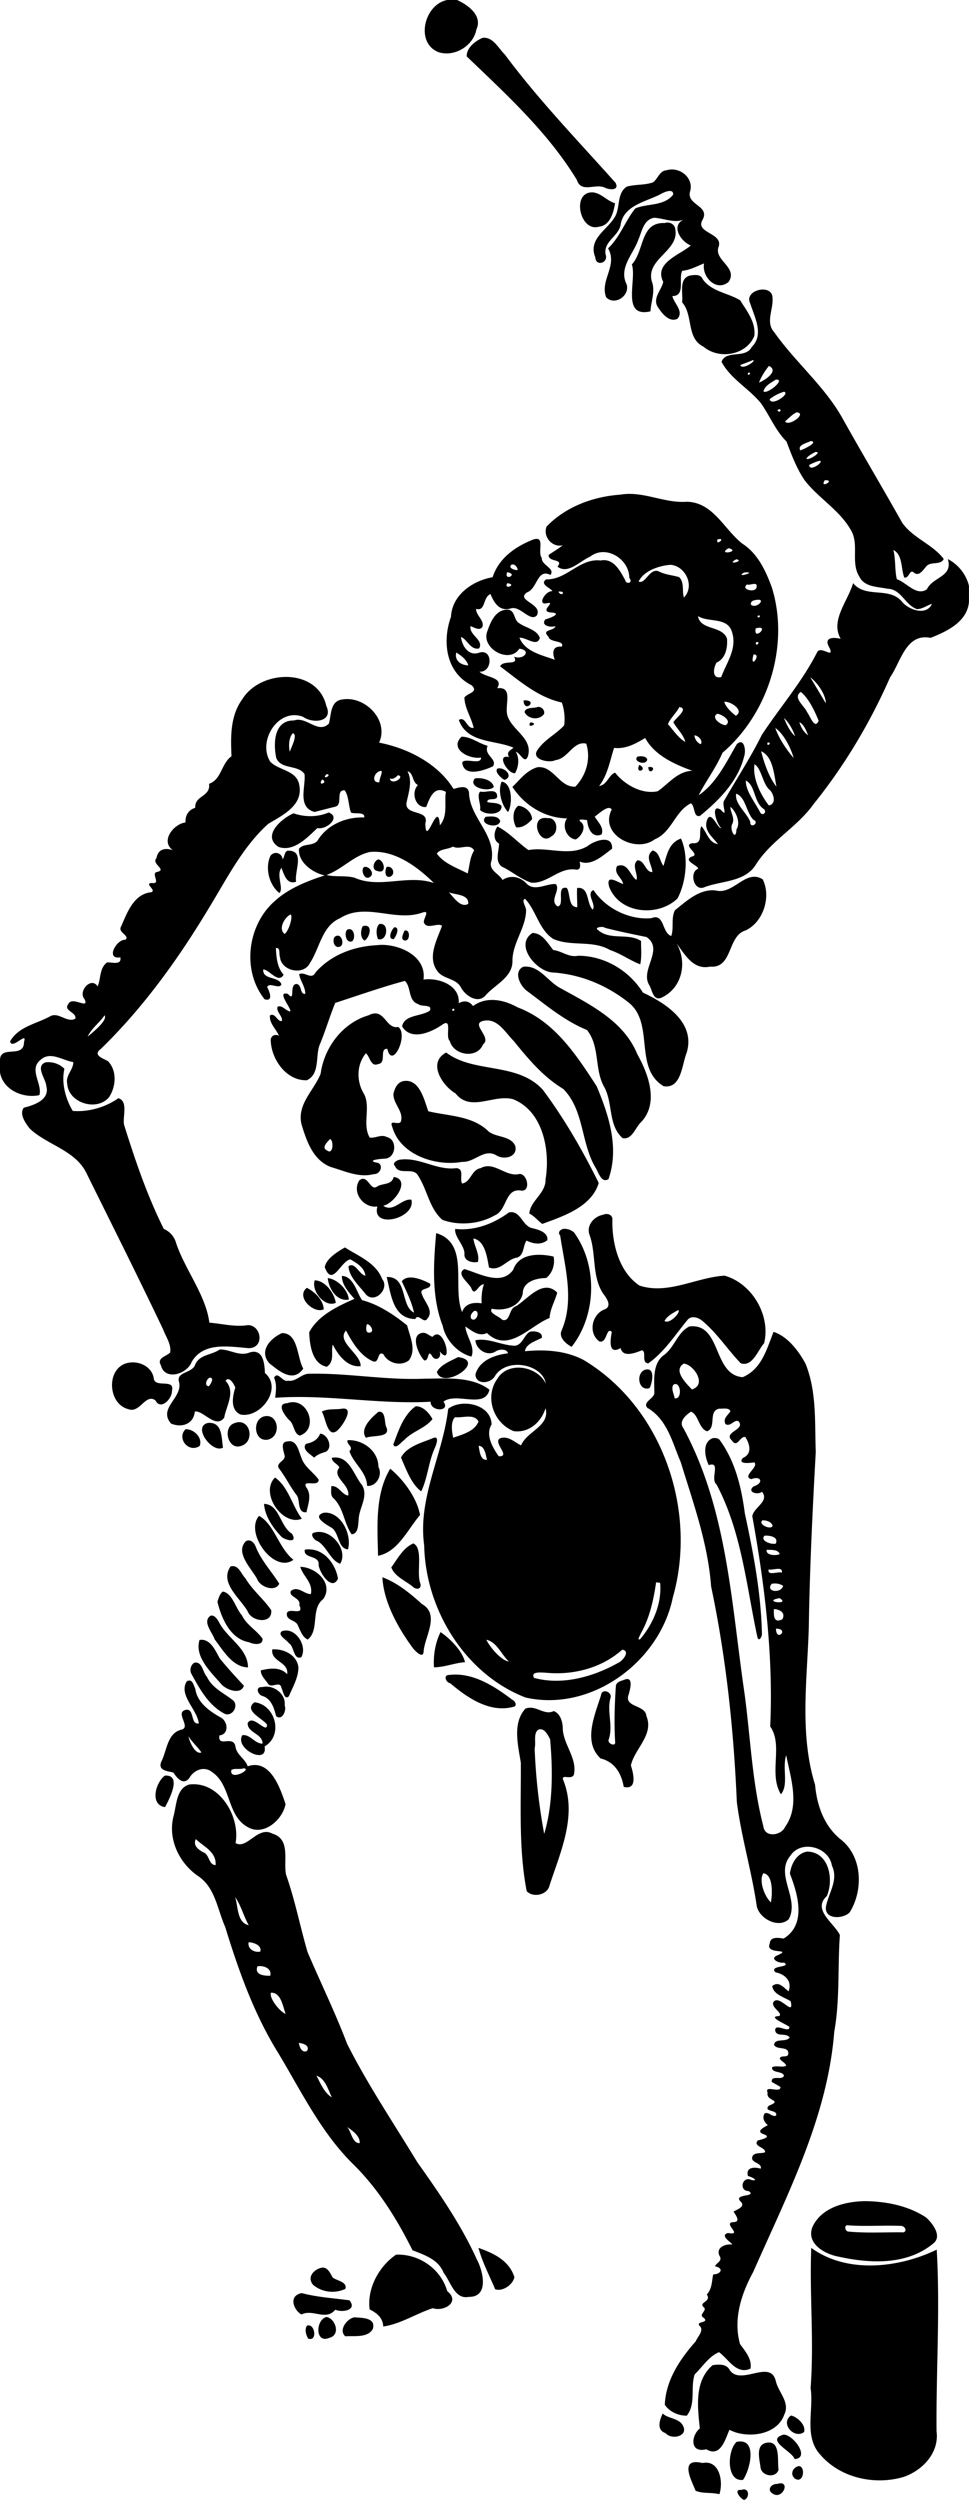 <svg xmlns="http://www.w3.org/2000/svg" height="2281pt" width="1180" viewBox="0 0 885 2281"><path d="M408.56 0c-21.168 3.8-29.704 39.32-7.952 47.62 14.304 4.66 31.704-5.68 34.448-20.64 5.912-12.66-7.52-22.44-17.608-26.98h-8.888zm33.816 34.454c-.56-.006-1.136.032-1.736.116-6.64 2.86-14.584 9.05-14.408 16.89 36.344 34.836 74.096 69.18 100.576 112.623 4.024 12.616 17.192 2.84 25.832 7.248 3.8 1.84 13.112 2.912 9.632-4.4-34.288-38.44-70.448-75.768-101.128-117.088-5.504-5.315-10.312-15.28-18.768-15.385zm170.856 120.192a16.8 16.8 0 00-4.528.744c-6.368.376-7.88 7.912-12.36 11.032-7.616 2.664-16.024 1.704-23.784 3.824-9.848 6.248-5.496 19.944-11.64 28.696-7.352 11.448-23.968 19.624-17.176 35.976.24 8.504 12.416 5.168 9.296-3.016-1.832-12.272 12.792-16.48 13.952-27.88 3.488-17.136 23.872-20.088 36.912-27.168 2.88-1.68 11.448-5.272 10.864.792-8.464 10.704-23.456 7.792-34.568 12.544-9.232 11.496-13.912 26.128-24.848 36.448 9.056 15.744-7.68 29.064-1.752 44.6 7.744 8.072 21.768-1.28 18.76-11.64-7.6-15.048 5.872-27.408 10.56-40.68 3.392-7.592 4.76-18.56 14.488-20.2 9.104.44 18.792 5.408 27.712 1.336-13.216 5.504-3.232 20.48 5.76 23.92-9.752 8.656-33.904 15.752-25.152 33.224-1.24 7-9.64 14.392-5.328 22.352 3.808 6 10.592 15.032 18.32 11.336 6.128-7.008-3.216-13.944-4.632-20.744 12.344.016 5.304-16.184 9.024-23.04 7.184-.656 13.736-4.36 19.912-6.736-2.344 12.24 11.288 26.28 22.408 16.872 8.896-13.24-13.64-19.808-9.176-31.816 4.68-12.992-21.688-12.496-14.632-24.824 7.088-12.888-14.504-13.44-11.472-25.52 3.528-11.048-6.352-20.696-16.92-20.432zm-72.112 20.872c-19.552-.376-11.456 36.704 6.024 31.304 10.168-1.072 13.256-13.064 14.584-21.384-7.44-2.16-12.736-9.4-20.608-9.92zm68.464 27.544a6.69 6.69 0 00-2.312.464c-22.832-1.032-18.56 25.248-30.192 37.752 4.728 13.936-10.096 49.064 17.04 42.808.184-8.28 4.76-18.44 1.128-27.536-5.392-20.648 25.608-27.664 21.432-47.712-.408-3.472-3.72-5.856-7.096-5.776zm25.552 47.864c-1.72 0-3.512.288-5.088.504-10.448 2.904-5.976 16.632-7.08 24.408 10.52 11.952 3.504 32.712 19.64 40.56 14.232 12.032 39.328 7.648 46.344-9.968 1.4-12.56-6.792-22.48-12.952-32.408-11.088-6.76-25.944-7.856-34.088-19.048-1.224-3.24-3.912-4.04-6.776-4.048zm61.544 13.272c-7.056-.008-15.176 5.192-11.536 12.568 4 12.576 12.904 28.552 1.464 39.776-5.592 11.144-23.456 2.344-27.616 13.584 8.208 15.568 25.088 24.4 36.032 37.872 8.016 11.448 13.256 24.84 23.288 34.848 4.576 12.144 9.2 24.472 16.52 35.32 12.696 16.472 31.984 27.192 42.344 45.624 7.792 13.04-.488 29.496 7.68 42.32 4.576 9.72 16.824 9.2 25.864 11.12 12.32.264 16 14.92 26.72 18.576 4.96 0 9.04-3.376 13.68-4.816-4.96 11.272-21.04 5.552-27.2-1.824-11.76-14.288-33.232-2.816-44.776-17.096-4.8 16.64-21.048 34.12-11.336 50.816-7.216-1.68-16.064-1.344-10.088 8.456 4.392 10.44-8.344-2.808-11.464 3.888-13.76 27.12-33.968 50.176-50.568 75.472-10.28 20.8-23.112 40.2-34.576 60.32-1.896 3.8 4.088 15.816-2.8 7.856-10.016-6.392-3.544 14 .4 16.576-2.944 1.68-9.064-16.728-12.856-7.424-3.696 9.696 5.096 15.776 9.8 22.12-8.24-.872-10.224-10.96-14.976-16.232-3.208 4.2 2.408 16.664-8.336 15.424-10.064 2.008 8.648 10.552-.824 12.336-7.816 3.8 5.752 7.712 6.168 11.072-8.096 2.464-4.512 20.128 4.968 17.088 15.8-6.4 37.384-4.56 47.544-20.712 13.752-21.96 37.688-34.224 52.72-55.24 28.408-35.208 51.84-74.528 70.04-115.912 9.84-14.008 14.32-40.408 36.96-35.952 14.88-5.872 33.28-14.496 35.04-32.624v-14.8c-2.48-10.432-9.76-19.552-19.28-24.456 4.88 16.376-13.92 16.184-19.12 27.576-9.6 6.592-18.56-6.28-27.44-9.16-2.08-8.352-.96-18.088-3.2-26.752 8.64 4.424 6.8 17.08 10 25.192 4.72.824 4.72-8.2 8.8-4.472 4.96 4.128 8.88-3.408 11.76-6.256 3.92-3.968 13.04-.472 15.44-6.24-10.16-13.432-28.16-19.04-37.92-33.024-18.08-32.152-36.976-63.84-54.952-96.048-16.568-29.152-42.936-50.76-62.04-77.968-7.888-8.624-.784-20.496-1.44-30.48.272-5.864-4.056-8.304-8.888-8.312zm-9.024 64.392c3.8.168-9.904 9.672-11.6 4.528 3.84-1.56 7.8-2.832 11.6-4.528zm14.616 5.288c9.52 4.52-3.68 13.144-9.096 15.264 2.144-5.552 5.392-10.624 9.096-15.264zm-18.352 6.176c3.192-.24-1.704 4.456-.752.112.288-.064.536-.096.752-.112zm25.504 6.312c7.6.28-8.856 13.6-12.08 10.784.936-5.24 7.112-7.976 11.264-10.776a9.42 9.42 0 01.816-.008zm6.664 11.08c6.16 1.608-11.632 13.84-13.16 6.856 3.832-3.168 8.424-5.44 13.16-6.856zm-3.88 15.76c3.048 4.104-5.872 1.888 0 0zm15.32 3.024c10.272.768-7.56 13.64-10.488 8.248 3.368-2.848 6.448-6.304 10.488-8.248zm12.952 26.192c7.72.968-6.64 7.552-9.536 8.552-2.936-5.024 6.072-6.672 9.536-8.552zm4.728 9.992c6.184-.104-7.536 8.44-8.696 6.04 1.72-2.864 5.208-4.328 8.04-6.008.24-.016.456-.032.656-.032zm3.248 8.016c5.16.368-9.528 10.96-9.368 3.808 2.992-1.528 6.104-2.944 9.368-3.808zm5.768 17.752c8.76.072-6.256 8.104-.928.016.336-.016.648-.024.928-.016zM574.232 450.67a48.01 48.01 0 00-7.72.704c-24.784 1.72-49.768 10.952-67.272 29.032-3.688 9.008 4.936 19.48 14.736 17.16-4.104 3.16-8.544 5.864-12.848 8.736-.848 6.984 14.352 3.2 8.016 10.72 9.576 7.408 20.736-5.256 29.744-9.048 14.456-11.344 35.832 2.064 35.88 19.384 3.896 4.848-3.04 5.912-3.544 2.432-4.712-8.648-10.672-20.752-22.648-18.352-19.36-2.248-30.944 17.768-49.728 17.216-6.848 4.624 5.632 8.552 5.48 10.856-5.968-.76-14.256 13.144-4.888 10.92 9.248-1.936-6.912 7.064 2.952 8.376 12.328.504-.104 5.312-4.304 6.352-4.64 5.84 5.12 7.704 9.192 6.128-.952 4.744-13.432 2.784-6.336 9.68.92 5.616 15.056 3.16 12.16 9.088-8.984-.864-8.664 6.2-6.392 11.976-12.312-4.424-27.184-7.432-32.288-20.12 6.208-.52 16.296 8.92 18.608.088-2.752-7.56-12.536-8.952-18.728-13.272-5.088-2.648-3.648-11.064-9.744-12.376-11.584-.864-16.44 10.768-19.528 19.8-5.872 15.568 20.176 29.928 29.24 15.792 11.576 1.256 4.152 10.624-4.784 7.288 4.88 8.808-9.744 2.328-12.736 8.808 17.48 13.048 34.384 28.176 56.352 32.992 2.208 6.048 3.184 14.176 2.088 20.912-7.384 8.04-17.952 12.928-24.152 22.2-6.608 8.808 10.552 12.544 16.36 9.408 11.4-1.248 16.216-17.808 28.048-14.984 4.312 14.16-.04 28.76-9.976 39.264-14.712.768-19.936-19.52-34.76-17.744-10.384 3.16-16.144 11.912-22.744 17.888 10.792 16.632 29.456 28.536 49.984 28.784-5.224 6.536-.44 18.328 7.824 19.208 5.304-2.696 10.496-11.944 4.392-16.224-3.744-3.36 5.768-1.304 6.08-1.392.384 6.96 4.352 16.888 13.176 13.08 2.464-6.544-3.424-11.224-6.232-16.32 3.992-2.72 12.52-11.216 15.512-6.456-11.784 22.752 21.92 40.392 39.264 27.224 15.552-6.408 18.512-25.768 33.04-32.88 3.944 2.432 2.152 13.408 8.36 11.424 17.656-14.496 34.96-31.912 40.424-54.856 1.56-4.336.08-16.88-6.864-10.56-9.6 16.52-18.856 35.952-34.872 46.68 6.576-12.848 15.92-25.12 21.8-38.808 41.832-35.584 61.504-98.008 45.088-150.824-5.576-15.176-12.848-30.968-26.984-40.008-16.64-13-26.688-37.904-50.84-38.2-18.136 1.312-35.024-7.416-52.888-7.176zm-83.936 41.032c-.928-.032-2.104.192-3.592.72-16.216 6.416-31.176 16.992-36.792 34.256-17.944 3.136-37.032 15.92-38.032 36.144-8.152 22.584-4.672 50.768 18.88 62.488 6.76 6.448-3.88 6.992-6.608 11.184.296 9.76 6.344 18.24 8.456 27.664-6.392 1.232-7.288-11.112-13.56-7.216 7.736 21.544 33.104 18.024 49.912 25.304-2.464 2.424-6.856 3.496-4.072 8.6-12.376-3.2-.72 15.872 5.544 14.624 3.304-5.992 4.136-13.464.648-19.528 4.2 1.016 8.104 11.904 11.064 4.096 4.688-15.48-12.928-22.976-17.984-35.2-4.808-9.32 6.112-28.672-10.104-26.864 6.544-10.24-11.024-9.648-16.152-15.128 11.768 1.032 12.664-20.6.224-17.456-9.952 3.896-16.12-5.728-17.12-14.2 5.84 2.176 8.608 12.192 16.544 10.496 4.608-7.8-9.152-11.92-7.832-20.376 3.352 1.2 8.912 4.88 11.032.232 1.336-5.952-6.072-9.992-5.944-16.024 8.824 2.752 6.104-10.792 13.152-13.44 3.32 7.952 8.176 16.248 18.752 13.048 8.56-2.64 17.736 13.112 23.76 6.224 4.992-10.6-19.976-13.48-9.016-20.88 9.504-3.472 9.112-22.04 21.248-15.84 4.704-6.064-8.432-8.816-7.896-15.6-3.784-4.72 1.984-17.12-4.512-17.328zm167.344.16c3.872.128-3.92 6.344-2.432.368 1.088-.288 1.88-.392 2.432-.368zm7.76 8.328c12.048 3.112-11.384 6.832 0 0zm7.088 10.12c8.32 1.768-10.576 5.744 0 0zm-204.208 4.728c2.376.04 4.448 2.872 4.464 5.112-2.776.36-9.288-2.136-5.496-4.944.352-.12.696-.168 1.032-.168zm144.008.328c13.672.936 22.664 19.312 12.32 29.856-1.808-5.96.624-14.064-4.416-18.648-6.208-1.808-12.864-2.176-18.72-5.296-8.224-3.12-12.08 12.216-18.192 9.352 4.472-9.592 18.104-14.368 29.008-15.264zm-149.088 6.76c10.912 1.84-3.344 8.744 0 0zm219.424.144c6.776.16-11.776 5.36-2.976.128 1.304-.104 2.272-.144 2.976-.128zm-219.304 9.872c9.808 1.28-3.848 6.64 0 0zm225.704.664c1.352-.016 2.28.44 2 2.112.728 6.744-15.544 3.312-8.6-1.688.936.896 4.352-.408 6.6-.424zm-177.672 6.944c5.856.024 1.184 5.28-1.312.072.488-.056.928-.072 1.312-.072zm181.488 7.488c6.08.136-2.464 8.512-6.992 4.504-.656-3.512 2.944-4.128 5.576-4.416a9.298 9.298 0 011.416-.088zm.512 14.328c1.616.08-.28 3.752-1.72.64.792-.488 1.352-.664 1.72-.64zm-55.864.632c9.656 6.056 27.04.584 31.04 14.504 4.96 15.12-4.928 27.768-9.816 41.104-8.8 2.072-7.248-8.32-4.24-13.24 8.248-3.56 10.152-13.608 9.52-21.72-4.048-12.248-24.448-7.408-26.504-20.648zm55.896 10.6c7.944-.408-5.456 12.008-3.192.576 1.32-.352 2.368-.536 3.192-.576zm-1.52 13.04c2.616-.024-1.792 5.176-1.584.368.696-.256 1.208-.368 1.584-.368zm-275.112 9.584c4.4 2.736 9.44 6.432 10.928 11.688-6.424 0-12.896-4.344-10.928-11.688zm272.12 1.776c6.56.048-4.536 14.64-.696.04.256-.032.48-.04.696-.04zm-427.504 20.488c-15.648-.056-32.032 7.184-40.176 20.504-11.008 15.152-10.536 34.288-9.76 51.84-9.424 6.768-9.168 21.392-20.512 25.168 1.64 12.032-13.4 10.488-12.592 21.88-6.152 1.976-9.2 6.768-8.92 13.416-10.256 1.04-23.496 16.712-11.48 25.352-6.936-2.472-13.48-1.376-15.072 7.264-4.928 5.528 10.856 10.656-.216 12.72-4.28 1.96 4.456 11.208-3.864 9.848-7.808.4 4.944 6.88-.824 8.48-15.912 1.68-21.832 18.72-27.392 31.36-3.304 5.36 8.512 8.24 3.928 12-8.208-.56-18.4 18.32-4.6 16 1.504 7.52-7.904 4.4-12.144 4.64-7.08 5.44-5.456 14.56-8.568 21.92-5.936-9.36-18.197 4.56-11.966 11.6 4.782 10.32-11.65-3.52-14.94 4.72-4.69 5.92 8.38 7.44 6.46 13.2-7.72 4-15.47-6.72-23.11-2.16-12.53 6.88-28.58 9.2-36.39 22.72 1.49 8.4 16.13-9.84 12.7.48.08 16-22.18 2.08-21.93 17.12v10.8c2.8 16.24 21.56 23.92 35.96 20.72 3.01-10.16-10.08-23.44 1.14-32.24 8.98-8.16 20 .64 29.86 2.08.01 7.12-7.2 12.16-5.58 19.6.97 17.68 26.804 25.68 38.06 12.64 6.528-9.6 7.656-24.32-.808-33.04-4.2-2.48-14.392-5.44-6.56-11.2 39.08-37.92 71.016-82.48 99.008-129.04 16.216-26.48 30.456-55.12 53.768-76.248 12.92-7.832 31.96-16.672 28.552-35.12-2.136-14.072-18.448-13.36-26.528-21.64-12.024-18.808 7.32-49.704 29.952-40.984 8.544 6.28 27.944 4.992 21.216-9.944-4.184-18.072-20.008-26.4-36.672-26.456zm478.656.36c6.84 4.904 14.424 16.48 14.168 23.696-4.264-7.152-9.52-15.992-14.168-23.696zM731.4 631.35c6.824 5.384 12.728 17.312 16.288 26.392-3.656 8.32-7.76-4.368-10.56-7.896-2.136-5.432-13.6-13.432-5.728-18.496zm-413.64 6.528a26.548 26.548 0 00-5.984.512c-10.24 1.776-9.184 14.344-11.4 21.84-9.864 9.928-20.48-6.952-31.896-2.8-18.424-.392-18.952 21.104-16.176 34.176 4.352 10.864 19.864 5.88 25.808 14.72 1.32 11.384-6.904 30.04 9.16 34.6 6.176-1.6 12.472-3.264 18.728-4.784 7.744-1.664-.032-15.624 8.856-14.976 3.88 5.616 3.256 13.824 5.736 20.32 3.848 1.512 12.776-1.024 12.128 4.432-15.952-.68-32.936 6.12-41.896 19.84-3.736 7.096-13.432 3.16-17.752 8.736-1.024 13.04 13.752 22.336 23.496 24.272-15.856 5.152-33.224 11.872-46.024 23.792-24.68 21.92-29.752 63.28-8.832 89.28 8.304 2.32 4.328-7.36 2.328-11.04 1.488-5.12 11.32 2.32 13-2.64-2.736-7.6-17.368-3.76-16.584-13.6 5.784.4 13.888 13.36 18.584 4.8-6-6.64-6.608-15.76-7.08-24.32 4.576-.56 2.528 5.6 3.792 8.16.792 12.72 21.456 17.36 27.224 5.68 9.112-13.6 10.936-34 27.752-41.12 23.368-14.72 50.08 3.84 75.016-5.04 7.504-2.64.904 5.2 1.384 8.88 2.56 7.12 12.4 0 16.6 3.12-4.496 12.64-13.576 28.48-4.496 41.04 5.184 7.76 16.416 6.48 21.424 14.64 3.72 7.84 16.048 16.4 23.184 7.44 8.648-9.6 24.232-16.16 24.192-30.8-.152-16.56 12.28-30.16 12.448-46.48.008-3.2-4.728-9.44-.888-10.4 10.24 10.96 12.648 28.16 25.656 36.56 16.392 7.28 36.032.8 51.896 10.16 9.696 3.2 18.328 9.52 27.568 13.04 1.544-6.56.704-14.48.768-21.28-11.584-7.68-28.168-.24-39.256-10-4.296-2.72 5.368-3.6 6.096-2.08 12.632 3.28 25.432 5.84 38.208 8.48 16.28 11.44-6.152 29.68 2.4 43.76 2.808 4.4 3.424 14.88 11.304 11.52 18.72-8.72 23.8-32 13.736-49.36 7.72 10.16 15.216 24.4 30.72 21.04 20.744 1.76 15.432-28.08 32.352-33.04 16.232-7.68 23.456-30.8 15.56-46.56-15.36-9.84-26.648 14.24-42.744 10.16-14.84-1.84-26.688 9.52-37.344 17.92-3.84 7.04-.832 16-3.432 23.6-8.752-2.88-6.08-21.28-18.256-16.24-20.4 1.76-41.944-9.28-52.768-25.68-7.304 3.04 2.896 13.36-.728 17.84-5.992-5.76-2.736-21.04-14.224-19.76-.376 5.84.144 11.68.152 17.52-8.504.16-6.208-12.72-9.576-17.52-10.288-2.32-1.312 15.76-8.408 16.88-8.008-5.44 2.944-14.64-1.592-20.4-8.64-.8-19.344 7.28-26.872-.56-5.768-6.272-14.688-8.04-21.864-3.2-3.424-6.168-13.384-8.816-9.984-17.816 4.016-24.072-20.128-38.984-20.616-62.088-1.496-7.384-9.096-4.408-14.152-3.184-14.048-22.92-41.4-37.072-67.96-42.24 8.528-18.656-9.28-39.24-28.472-39.752zm161.704 1.168c-.392 0-.816.008-1.264.032.168 11.96 13.528.024 1.264-.032zm182.576 1.272c5.504-.216 18.04 7.88 10.032 12.808-4.192-3.04-9.792-8.728-10.544-12.76.16-.024.336-.04.512-.048zm-170.344 4.712c-.456.024-.912.12-1.368.296-3.712 1-10.568.016-11.256 4.52 3.28 6.376 13.248 7.768 17.768 1.704 1.072-3.192-1.952-6.664-5.144-6.52zm128.712.096c9.008 1.48-2.968 9.712-5.432 13.912 3.4 6.12 9.104 10.968 10.936 17.968-6.552-3.68-10.888-10.72-15.888-16.216 2.168-5.544 7.648-10.032 10.384-15.664zm34.752 6.16c3.32.2 14.128 6.312 7.568 10.432-4.24-.056-13.976-6.976-7.568-10.432zm60.816 3.752c4.76 4.544 8.08 10.624 10.232 16.832-4.832-4.512-7.8-10.784-10.232-16.832zm14.056 3.92c4.448 2.152 6.096 7.68 8.088 11.96-4.16-2.752-6.56-7.36-8.088-11.96zm-245.656.216c-4.136 6.544 9.296.68 0 0zm223.72 5.064c7.816 5.52 13.968 17.76 16.824 27.488-6.096-7.016-13.52-17.648-16.824-27.488zm-440.616 4.84c4.72 1.112-1.32 12.592-2.848 16.872-.936-4.24-1.216-12.832 2.848-16.872zm366.696 1.968c3.416-.168 8.28 5.032 5.8 7.992-3.28-1.208-5.376-4.632-5.8-7.992zm-212.648 1.184c-11.72 11.52 7.616 20.888 17.864 19.016.08 7.304-14.76-.184-17.224 4.52 1.296 13.816 20.08 7.264 28.088 3.456 4.24-6.776-8.776-10.168-4.88-18.672-8.136-2.152-15.368-8.424-23.848-8.32zm167.704 1.168c8.568 15.688 26.256 23.832 43.128 29.92-13.392.352-21.544 11.624-31.632 18.672-14.472 3.088-30.344-5.968-38.928-16.952-5.712 1.8-7.232 11.104-14.608 12.184 7.816-10.192 9.856-23.08 13.656-34.784 10.512 1.248 19.768-3.84 28.384-9.04zm111.888 4.072c5.032-.112-1.672 5.056 0 0zm-5.968 8.016c10.84 4.744 11.816 21.216 13.992 32.336-6.872-8.584-11.192-21.4-13.992-32.336zm-110.4 4.584c-.856.032-1.656.136-2.296.256-5.424 4.04 7.6 8.952 8.672 2.696-.712-2.52-3.8-3.048-6.376-2.952zm104.408 7.272c6.192 3.92 7.12 16.4 12.88 22.608 4.488 3.28 7.656 13.568.168 15-7.92-10.224-15.128-25.424-13.048-37.608zm-105.24.544c-4.44 9.256 8.784 4.592 0 0zm9.84 1.936c-.472-.016-1 .008-1.608.08.088 8.736 8.568.136 1.608-.08zm-137.504 1.232a6.591 6.591 0 00-1.816.2c-3.44 2.84 3.904 9.392 6.384 10.4 7.984-2.824 1.4-10.448-4.568-10.6zm-108.232 2.344c2.256.088-2.336 8.656-1.368 10.344-7.704 1.12-5.408-9.12.824-10.24.216-.08.4-.112.544-.104zm24.144.328c5.816 1.712 4.064 10.08 9.544 12.576-6.696 7.088-2.096 21.152 7.544 20.056 3.056-7.672 6.912-19.808 17.992-13.816-1.656 9.216 2.192 21.528-5.496 30.536-1.672-25.44-12.784 22-13.296-1.608 3.952-13.224-18.096-6.84-17.264-18.424 1.832-9.76 5.872-19.84.976-29.32zm-73.848 2.6c6.048 1.032-5.712 6.04 0 0zm65.12 1.016c7.104 1.2-5.568 10.144-7.528 2.976 3.176 1.128 5.408-.872 7.528-2.976zm73.88 2.728c-1.32-.032-2.584.064-3.696.28-6.6 8.368 13.176 12.912 17.376 7.672-1.152-5.376-7.968-7.832-13.68-7.952zm-143.032 1.2c6.2 2.792-5.056 6.776 0 0zm386.936.984c8.728 4.336 7.184 19.552 15.944 25.656 4.184 2.728-.816 7.712-3.056 3.032-4.496-8.656-13.4-19.696-12.888-28.688zm-223.024.976c-3.792 8.008-.168 21.536 5.824 27.72 3.944-6.344 4.336-26.296-5.824-27.72zm-9.272 8.696c-3.472-.056-7.848 1.2-10.288.328-3.752 3.536 1.008 11.896-.208 16.768 4.568 5.104 20.528 5.016 19.568-3.696-3.264-3.36-8.608-2.256-12.84-3.44-.744-4.824 9.416-.256 8.888-5.8-.264-3.264-2.416-4.112-5.12-4.16zm223.416 2.304c8.688 2.904 9.104 17.064 15.736 23.768 6.208 2.64-3.128 8.864-2.848 1.952-3.456-8.864-14.432-16.456-12.888-25.72zm-198.976 11c-5.68 4.12-5.28 13.856-1.936 19.664 5.936.712 10.824-3.264 14.528-7.344-.04-6.424-6.72-11.88-12.592-12.32zm193.672 1.016c4.568 3.272 9.888 14.224 5.56 20.584-.44 11.624-6.616-.36-3.752-5.072 2.544-5.408-1.72-10.232-1.808-15.512zm-366.912 5.144c-10.168 4.368-21.904 4.248-32.032.752-10.568 4.464-29.432 20.424-13.704 30.656 13.856 4.88 26.328-8.64 35.488-17.208 8.416 1.872 21.792-10.112 10.248-14.2zm149.032 3.616c-1.984-.056-3.992.168-5.56.312-7.072 6.952 11.88 11.672 13.24 3.856-1.104-3.224-4.368-4.08-7.68-4.168zm48.736 1.336c-14.6-.152-4.944 26.544 5.904 16.608 6.912-3.432 5.256-17.32-3.568-16.384a14.81 14.81 0 00-2.336-.224zm-43.552 7.864c-3.2 4.128-4.296 12.656 1.432 15.464.08 6.928-4.248 15.936 2.552 21.088 9.24 4.392 17.208 11.48 26.984 14.68 15.08.96 25.456-14.456 40.92-11.92 4.568.344 3.688-4.424 3.176-7.392 10.728 4.648 21.496-5.768 29.616-11.688.76-13.4-16.168-7.408-22.168-2.536-16.928 10.208-36.416.496-54.232 3.768-9.712-6.904-18.272-16.664-28.28-21.464zm167.608 10.92c-11.312 3.992-12.872 15.08-15.992 24.984-3.464-4.296-3.448-12.472-9.832-14.056-7.6 5.464-.536 13.056-.328 19.696-6.392.256-6.768-10.672-13.568-10.752-5.872 4.432 1.208 13.528-1.072 17.88-5.608-3.8-7.872-16.56-17.616-12.56-3.4 6.968 4.72 10.4 5.576 16.4-5.152-1.84-16.168-9.64-12.728 2.56 9.592 24.8 44.888 27.6 62.44 10.48 8.576-16.48 9.84-39.768 3.12-54.632zm-208.304 7.352c6.224 3.408 15.28-3.608 19.4 3.552-4.04 6.336-4.04 13.92-5.936 20.976-9.68-5.152-21.552-8.888-28.112-18.096 2.528-4.416 10.48-3.824 14.648-6.432zM264 776.23a18.37 18.37 0 00-1.48.008c-3.04 1.408-2.448 5.512-4.392 7.856-.6-5.92-7.656-7.928-11.16-3.128-5.128 11.08-1.12 26.712 8.264 33.912 4.16-4.48-3.312-16.304 1.816-22.952 2.408 5.92 4.8 15.592 13.384 12.632-1.632-9.544 8.04-27.832-6.432-28.328zm77.896.992c20.912-.096 40.136 14.488 54.464 28.536-23.84-8.16-49.552 5.36-72.336-4.8-8.056-2.392-19.312-.48-25.704-2.616 14.12-5.016 24.624-17.696 39.368-20.904a41.295 41.295 0 014.208-.216zm3.376 6.968c-4.048 1.592-6.312 9.296-.784 10.536 9.384 3.352 6.392-10.336.784-10.536zm9.344 6.704a5.176 5.176 0 00-1.456.16c-1.84 3.28-1.8 10.544 3.448 8.832 4.544-2.328 2.464-8.816-1.992-8.992zm-20.976.088a3.698 3.698 0 00-1.264.248c-3.208 2.656.592 12.768 5.648 8.848 4.2-2.72-.24-9.184-4.384-9.096zm76.336 23.176c5.84 2.48 18.384 1.68 17.664 10.56-6.752 4.24-13.728-6.32-17.664-10.56zm-144.544 20.24c2.24 1.68-1.272 14.4-5.424 17.84-6.168-4.48-.232-15.2 5.424-17.84zm82.568 8.64c-.512 0-1.064 0-1.672.16-3.208 3.36-2.728 9.52-1.152 13.68 8.2 2.64 10.52-13.44 2.824-13.84zm-14.256 1.68c-.704 0-1.512.16-2.448.4-2.096 3.92-2.448 10.56 1.68 13.2 4.328-2.64 7.576-13.44.768-13.6zm26.568 1.36c-2.96 2.08-6.672 11.36-.68 10.8 2.16-2.48 5.936-10.72.68-10.8zm-41.456 1.76c-.496 0-1.04.16-1.616.4-3.208 2.56-1.352 13.12 4.512 10.56 2.944-2.64 1.912-11.28-2.896-10.96zm51.496 1.2c-.304 0-.632.08-.984.16-.88 2.64-3.904 7.6-.144 8.88 5.216 1.44 5.712-9.44 1.128-9.04zm116.072 2.24c-16.936 10.48 3.096 35.04 18.224 36.08 25.912 1.68 49.872 11.76 70.096 27.92 23.008 19.2 4.024 59.36 31.312 75.84 16.184 2.64 16.648-19.28 20.992-30.24 8.6-27.52-18.664-45.36-39.824-55.12-12.632-20.24-35.048-33.6-59.248-33.68-8.416 1.84-14.736-4.32-22.68-5.2-5.136-6.24-9.728-15.28-18.872-15.6zm-177.928 2.48c-.656 0-1.376.16-2.144.64-3.04 1.68-2.04 9.92 2.656 9.68 5.792-.08 4.112-10.24-.512-10.32zm40.576 8.4c-1.864 0-3.68.16-5.416.32-20.864 1.2-41.304 8.8-55.384 24.72-3.712 7.52-10.016-1.12-15.04 1.76 1.016 6.24 5.68 11.44 5.568 17.92-5.152.64-2.76-8.16-7.928-9.04-7.192.16-.632 17.44-7.984 9.04-11.04-2.96 3.88 13.76 2.168 16.08-4.144-.56-7.192-6.08-11.488-4.4-1.696 4.64 4.744 8.48 3.912 13.04-4.224 1.04-5.952-7.76-10.88-5.12-.96 6.96 5.544 12.48 8.168 18.56-3.28-1.52-6.808-.48-7.52 3.44.104 17.6 14.072 37.92 33.056 37.2 11.864-5.6 7.808-21.52 11.448-31.84 5.376-12.64 9.248-26.16 14.416-38.72 21.04-6.8 42.192-14.32 63.592-20.08 6.16 5.76 2.648 18.24 12.288 21.2 2.752 2.72 13.464-.16 10.44 6-7.264 5.2-23.56 3.6-25.216 14.4 8.376 13.6 27.12 5.12 37.304-2.08 8.752-5.36 1.792 11.52 6.256 15.36 3.528 13.2 25.016 16.48 30.336 3.04 8.336-6.24-11.152-18.32-.36-21.28 13.28-3.52 20.44 10.32 28.36 18.16 13.24 16.32 26.976 32.8 45.224 43.76 19.216 19.28 16 48.96 29.384 71.6 2.72 4.24 5.592 15.04 11.984 10.64 9.976-28.4.288-58.32-10.84-84.72-18.632-28.64-38.52-59.28-72.144-71.92-12.64-7.04-28.264-10.32-40.784-1.2-3.352-4.72-8.04-5.36-13.032-2.56 1.328-16.64-18.536-23.52-32.192-21.6 2.84-20.32-19.688-31.52-37.696-31.68zm131.424 19.84c-.864 0-1.752 0-2.664.16-9.184 4.64-2.76 17.36 3.208 21.84 17.552 13.04 34.6 27.52 55.016 35.84 12.184 15.12 6.552 36 15.912 52.24 7.952 14.64 3.336 34.72 16.704 46.48 8.408 1.52 11.328-8.88 16.048-13.84 17.552-17.36 7.728-44.24-2.664-62.8-12.28-30.24-43.032-45.2-69.856-60.08-10.968-5.44-18.736-19.68-31.704-19.84zm-66.352 38.24c3.44 2.72-4.096 2.72 0 0zm-71.488 4.48c-1.688 0-3.624.48-5.888 1.68-23.72 6.88-40.68 29.28-43.928 53.36-6.072 15.36-22.024 28-17.384 46.48 4.656 15.12 10.464 32.4 26.704 38.64 12.488 3.6 25.88 10.08 39.048 6.48 6.8.48 9.872-10.24 1.96-10.64-8.44-2.24 5.712-3.44 8.808-3.52 9.984-1.04 10.984-17.52 1.344-19.68-5.168-2.8-10.328 1.28-15.664.48-6.984-12 1.08-27.28-5.08-39.6-7.128-11.44-7.104-26.72 1.568-37.28 3.568 2.48 4.48 12.72 11.008 9.84 8.416-.72.864-14.56 8.624-13.92 4.352 19.52 19.664-12.8 9.952-20-9.776 2.08-11.928-12.4-21.072-12.32zm-247.112 1.68c2.848 4.64-10.144 15.04-15.512 19.52 3.456-7.52 10.84-12.64 15.512-19.52zm311.984 34c-17.312 9.12-3.752 30.16 8.568 37.36 13.712 17.44 34.896.32 52.584 5.28 27.488 10.96 33.936 47.04 29.576 73.12.312 12.88-14.008 19.52-14.832 31.2 4.68 2.24 7.728 6.48 11.856 9.44 19.576-7.2 44.912-15.52 51.552-37.36-14.672-29.68-31.312-58.56-51.136-85.12-23.256-25.44-63.008-14.64-88.168-33.92zm-363.552 8.8c-.777 0-1.548.08-2.306.16-9.91 3.44.36 15.36.6 21.6 3.56 12.4-10.99 17.44-20.48 19.76-4.56 5.84 1.71 14.4 5.4 19.12 16.01 15.12 41.928 19.68 51.968 41.04 23.417 47.28 47.121 94.48 69.817 142.16 2.544 6.8 7.624 13.6 6.424 21.04-3.224 3.6-12.48 4.8-8.456 11.68 3.584 14.48 23.864 8.08 28.024-2.88 10.776-18.8 34.48-14.08 52.256-12.72 14.416-.08 11.832-20.72-.664-21.04-11.872 1.92-23.648-1.28-35.36-2.24-3.072-24.72-21.728-47.6-30.128-71.92-1.648-6.24-5.536-11.04-11.472-13.6-15.232-30.48-26.08-62.4-36.232-94.88-1.68-6.96 4.12-21.68-5.272-24.4-11.984 8.48-27.704 12.8-41.655 11.6-6.58-10.96-10.56-25.6-7.611-38.4-3.701-3.92-9.416-6.16-14.853-6.08zm327.376 17.04c-.832 0-1.696.08-2.6.16-5.696.88-8.448 6.8-9.408 11.84-.312 8.96 9.28 15.6 6.896 24.72-1.328 4.96-11.56-2.8-7.872 5.6 7.336 25.44 39.672 35.92 63.776 31.6 11.376.72 20.104-12.8 31.464-5.76 7.024 4.16 19.408 1.36 17-8.8-4.136-9.28-16.888-7.6-24.152-12.96-14.568-14.64-36.504-14.16-55.296-18.64-3.504-9.76-7.392-27.28-19.808-27.76zm-69.904 53.12c3.368.8 3.184 15.28-2.992 10.24-5.136-2.48.664-7.76 2.992-10.24zm68.368 18.48c-1.648 0-3.32.16-5.016.4-2.384.48-7.016 3.2-4.008 5.76 3.28 8.32 14.576 1.6 20 7.2 9.352 13.04 10.792 30.96 23.176 41.84 15.064 5.6 33.984 4 47.952-4.08 11.592-4.8 8.952-25.28 24.392-22.56 9.216.72 4.808-17.36-3.04-14.96-11.912 2.08-22.432-12.16-34.312-5.52-8.448 1.36-8.88 12.8-16.928 14-2.496-4.4 2.44-13.52-5.344-14-16.504 2.08-30.88-8.24-46.872-8.08zm-10.224 16.08c-2.048 7.68-9.624 5.44-14.984 8.64-6.448 5.12-8.576-11.84-16.4-5.52-7.232 10.96 3.88 25.76 16.472 23.84-5.704 21.12 35.24 11.04 31.072-6.16-8.864-1.44-16.216 12-25.744 5.52 10.288-2.08 25.56-23.84 9.584-26.32zm107.072 32.16c-.592 0-1.224.08-1.888.24-14.056 10.4-31.296 16.96-49.08 15.04-.672 7.52 7.976 14.16 8.552 22.32-1.056 6.96 7.216 8.96 12.272 7.76 1.64-7.44-3.432-14.32-4.152-21.36 10.704 2 12.504 17.28 14.232 26.48 10.456 3.92 16.24-7.76 25.72-9.04 6.68-2.32 5.232-11.36 8.64-15.52 6.072 3.04 13.28 4.24 18.952-.4.888-7.2-8.272-9.6-13.592-10.88-8.856-1.68-10.712-15.12-19.656-14.64zm87.416 1.68c-1.16-.08-2.36.24-3.424.72-8.224 1.52-15.584 9.92-12.096 18.64 6.072 17.28 1.912 37.36 12.2 53.12 3.128 4 8.752 11.84 1.168 14.64-11.408 4.48-14.952 21.52-4.552 29.12 7.216 2.16 6.264-13.76 11.392-8.64-1.36 7.2-3.408 21.36 8.04 14.72 2.064 8.96 13.328 4.48 19.472 2 4.6 1.28-.912 11.28 5.728 12 14.728-10.4 24.472-25.84 35.744-39.52 3.72-4.8 10.696-2.24 14.392 1.28 13.088 11.12 22.528 25.76 34.344 38.08 10.744 3.76 15.68-12 21.392-18.24 6.208-25.28-11-54.72-36.16-61.68-25.88 1.6-51.776 17.6-77.696 9.04-18.976-12.64-25.36-39.2-24.704-60.96-.312-2.88-2.688-4.32-5.24-4.32zm-38.288 13.52H514.4c-2.448.72-5.512 2.88-2.76 6.16 4.192 28.48 13.224 58.88 1.248 86.64-2.856 6.4 4.224 12.24 9.2 14.88 22.544-28.64 24.152-73.92 2.192-104.4-2.448-2.08-5.28-3.2-8.488-3.28zm-117.448 3.92c-2.312 26.72-4.552 57.84 5.976 84.48 2.528 12.96 13.752 25.12 26.272 28.16 3.68-8.96-4.92-18.48-5.552-27.44 5.568 3.52 12.064 9.68 19.68 5.92 19.6 18.96 39.08-6.56 57.192-13.68.56-8.56 5.008-15.44 7-23.2-13.096-12.96-26.88 5.92-37.832 12.56-6.52 1.76-4.768 14.64-12.376 12.32-2.384-3.12-12.824-6.08-9.472-10.16 10.784 2.48 25.616-1.52 28.216-13.84-.008-10.96 12.512-14.08 21.344-14.16 5.712-4.32 8.32-12.56 6.784-19.6-13.08-2.96-31.584-3.2-36.864 12.08-10.8 15.12-30.928 3.28-44.52-.64-8.24 4.4 4.376 12.8 6.32 17.52 3.128 8.4 6.192-3.76 11.48-3.68-2.024 5.6-2.328 11.52-2.12 17.44-7.44-1.2-15.072.08-17.816 7.92-9.48-22.72 7.368-62.72-23.712-72zm-83.304 13.04c-6.808 3.92-17.32 10.4-18.416 18.08 7.016 18.64 14.352-5.44 23.328-7.2 5.904 3.36 12.92 7.52 13.808 14.96-5.76-1.12-9.552-13.04-15.472-8.64.52 9.92 10.04 18 15.792 25.6 8.152 9.04 22.072-5.12 14.968-13.92-5.672-15.12-22.616-21.36-34.008-28.88zm-2.784 26c-.12 8.32 6.464 15.04 11.4 20.96-14.304 6.32-33.096 14.8-41.264 30.48.456 11.52 2.656 28.88 16.08 31.44 7.568-5.12 3.512-13.44 5.448-20.24 4.888 9.6 13.448 21.04 25.44 19.68.56-11.04-22.48-22.16-13.36-32.48 5.424 10.16 12.688 22.72 24.28 27.92 6.552 2.96 3.96-9.92 9.864-6.32 4.28 8.24 15.784 11.36 23.224 5.68 7.28-9.6.952-21.84-1.536-32-12.312-9.84-25.824-18.96-41.184-23.04-4.968-7.12-7.832-21.84-18.392-22.08zm41.792.96h-.896c3.928 15.2 5.416 38.08 26.136 38.4 2.744-5.92 7.904 4.96 10.96-.32 6.408-7.12-2.6-15.2-4.736-22-3.656-6.96 8.976-3.84 7.376-9.92-7.2-3.84-20.312-9.36-25.936-2.24 4.176 9.04 8.968 18.64 11.216 28.64-12.568-6.08-5.68-32.24-24.12-32.56zm-54.72 1.04c.96 9.44 8.032 21.6 19.264 19.6-.712-8.96-10.504-18.72-19.264-19.6zm-11.856 2c-3.472 9.52 9.104 25.2 19.232 20.56-1.488-8.96-9.456-20.16-19.232-20.56zm-7.28 6.88c-10.392 8.32 6.504 24 15.464 19.6-.28-8.4-8.296-16.16-15.464-19.6zm339.088 20.32c3.44.72-7.264 13.36-12.368 9.92 2.52-4.72 7.816-7.36 12.368-9.92zm-185.432.64c4.96.24 1.36 10.88-3.336 7.36-1.656-2.88.472-5.76 2.832-7.36a.559.559 0 01.504 0zm-98.48 12.24c3.016 0 6.944 6.88 2.464 7.6-4.296.96-3.536-5.04-2.752-7.6h.288zm297.008 1.84c-.848 0-1.736.08-2.656.16-10.6 5.04-13.632 18.64-22.696 25.68-11.472 7.68-9.416 23.44-9.376 35.36-.696 5.04-10.888 8-6.456 13.2 18.296 10.56 22.856 31.76 30.576 49.68 11.376 37.12 24.84 74.16 27.688 113.28 13.672 64.64 20.64 130.64 23.496 196.56 3.976 31.68 13.32 62.32 18 93.84 1.288 12.4 19.944 22.24 29.36 13.36 10.456-18.72-13.176-40.8 1.696-58.16 9.712-14.64 35.136-7.84 37.784 9.2 6.368 13.2-3.288 25.12-5.472 37.76-1.176 11.76 15.928 10.96 21.736 4.88 12.512-20.24 11.712-50.48-7.816-66.24-15.448-12.16-22.128-31.12-23.808-50.08-14.336-46.4-7.224-95.44-5.76-142.96.832-53.68 3.408-107.28 6.384-160.8-1.008-26.96.976-55.12-9.368-80.56-6.44-11.92-16.488-24.96-29.2-29.04-6.248 15.84-10.816 33.92-28.184 41.36-26.728-2.08-19.616-46.64-45.928-46.48zm-145.144 4.72c-1.296-.08-2.52.08-3.456.4-5.2 3.12-6.416 11.36-13.088 12.64-12.288 0-24.448-7.44-36.512-4.96.6 8.48 11.016 15.2 18.68 10.08 3.112-2.08 10.288-2.4 11.088 1.84-11.976 1.44-25.904 6.16-29.712 19.12.16 10.08 14.416 8.64 18.056 1.2 11.16-16.88 43.36-10.32 46.224 7.36-7.68-16.16-34.624-20.8-44.352-4.32-11.808 16.4-3.488 40.48 15.152 47.68 13.936 1.68 25.008-8.32 28.944-20.96 4.352 16.48-17.184 20.96-22.336 33.92-6.136-2.96-11.752-9.04-19.232-6.48-6.888 3.92 10.416 16.96-1.184 16.4-5.656-8-12.384-19.6-6.504-29.04-.64-18.88-27.704-23.68-39.648-14.24-4.856 42.16-27.96 81.2-21.928 124.56 1.128 58.4 37.248 117.52 92.632 138.88 60.072 13.52 122.568-32.64 134.464-91.44 22.712-79.28-9.616-173.6-81.48-216.56-16.456-8.64-35.408-9.76-53.592-8 .912-6.88 9.904-9.2 15.4-12.24.816-4.16-3.72-5.84-7.616-5.84zm-100.384 1.28h-.608c-12.128 1.2-4.176 19.68 1.16 25.12 4.8.96 2.728-10.08 6.792-4.72 2.848 6.32 9.688 3.04 7.328-3.6 13.008 16.16 4.088-25.2-6.48-13.12-2.808-.88-5.2-3.6-8.192-3.68zm-129.296.24c-10.344 4.64-21.488 16.16-11.584 27.52 8.904 7.12 21.792 18.24 31.024 4.88-5.848-10-4.368-32.48-19.44-32.4zm-56.88 14.96c-7.44 5.28-18.472 4.4-22.432 13.92-2.728 7.92-17.872 6.32-14.648 16 3.248 14.4-19.496 23.6-7.384 37.68 10.16 4.24 20.624.24 21.744-10.96 7.632-1.36 19.056 16.08 26.808 5.6 2.008-11.2 10.64-23.6 1.208-33.68 3.472-4.64 7.688 3.04 8.944 6.16-2.552 8.24-4.88 20.4 4.816 24.64 18.224 3.6 38.928-23.84 22.232-37.84-.32-8.32-1.504-22.4-13.704-18.88-9.576 4.08-18.168-2.88-27.584-2.64zm217.656 6.96c-6.512 3.44-16.016 6.96-19.32 13.6 5.32 16.96 46.304-10.24 19.32-13.6zm-297.048 4.8c-1.248 0-2.488.08-3.704.32-21.04 3.68-19.544 37.76-.256 42.4 10.424 4 15.52-14.56 24.592-8.08 4.864 9.68 15.536-1.68 15.16-8.8 2.848-11.44-15.888-2-16.624-11.36-1.52-9.2-10.448-14.48-19.168-14.48zm503.272 1.12c9.008.88 21.512 19.36 7.368 23.6-4.6-5.04-17.8-17.28-7.368-23.6zm-33.376 5.28c-.72 0-1.544.16-2.488.48-8.296 3.76-5.368 20 4.6 16.56 2.44-4.88 4.904-17.12-2.112-17.04zm-302.944 3.92c-2.216 0-4.44 0-6.664.08-6.76.48-11.296 7.52-18.608 6.32-4.872 1.68-9.208-9.2-12.656-2.72 2.72 6.16 1.664 11.92 1.056 18.32 47.216-3.36 94.584 6.24 141.928 3.6-.264 9.28 18.6 9.28 11.736-.08 11.76-8.96 37.68 6.96 42-10.88-16.216-12.48-39.488-10.08-59.024-10.08-33.416 1.52-66.472-4.56-99.768-4.56zm-96.912 3.68c4.848-.32 1.168 5.92-.592 7.76-4.352-.16-2.208-6.4.592-7.76zm425.776 5.76c5.032.4 5.592 14.24-.92 13.04-.584-3.84-3.864-9.76-.784-12.64.616-.32 1.184-.4 1.704-.4zm-349.76 16.56c-1.584 0-3.264.32-5.008.96-10.44.24-2.112 11.44 1.848 15.44 4.6 3.52 3.968 12.48 9.648 14.08 16.264-5.36 8.88-30.8-6.488-30.48zm112.776 3.76c-.208 0-.424 0-.632.08-11.128 8.08-15.6 22.32-20.272 34.8 2.024 5.2 7.44-2.72 9.912-4 7.392-8.08 19.216-10.64 25.856-19.2-2.688-5.12-8.384-11.68-14.864-11.68zm-66.384 2.08c-.656 0-1.4.08-2.256.24-5.848.8-12.24-.32-17.6 2.56 3.392 4.64 5 24.32 13.76 17.6 4.376-3.2 15.936-20.64 6.096-20.4zm347.296 0c2.64-.08 5.376.16 6.048 2.48-2.144 3.68-7.112 6.48-4.472 11.68 4.424 2.88 8.088-4.48 11.792-2.64 7.12 7.92-14.504 9.76-5.848 17.68 4.784 7.28 7.24-4.32 12.144-3.28 4.192 6.56 6.544 15.44-2.328 19.2-4.928 6.16 6.768 4.4 10.552 4 4.464 4.24-11.76 12.88-2.704 15.28 9.008-3.52 11.688 3.6 2.024 6.64-6.416 5.12 3.68 8.16 7.712 4.88 7.064 8.72-7.704 14.24-8.864 22.32 11.416 63.12 19.32 127.6 16.36 191.84 12.152 17.28-1.752 43.12 9.784 61.84 7.256-8.32 1.016-24.4 4.832-35.6 4.104 21.04 12.824 46-1 65.36-3.448 8-18.592 10.16-19.832-.4-10.36-39.68-11.736-80.96-17.256-121.44-12.024-81.76-15.648-168-55.928-242.16-4.368-5.84 2.408-11.92 7.088-14.88 6.912 2.8 7.04 15.68 14.72 17.92 8.824-3.52.624-18.48 11.008-20.64 1.04.08 2.584-.08 4.168-.08zm-314.376 2.88c-.36 0-.752.08-1.176.16-6.04 5.12-17.24 15.36-11.264 23.6 6.592-2.64 23.744.4 18.288-10.48-1.312-3.6-.384-13.44-5.848-13.28zm-102.744 3.92c-.736 0-1.512.08-2.336.24-11.456 2.56-9.832 23.28 2.792 21.36 11.984-2.4 10.576-21.36-.456-21.6zm183.432.56c4.056-.08 7.776.72 9.704 4.48-3.8 9.2-14.688 11.68-23.112 14.8-1.2-5.28-2.616-14.8 1.728-18.8 3.24.48 7.624-.4 11.68-.48zm-209.04 5.04c-1.104 0-2.296.24-3.568.72-12.096 3.04-6.776 26 6.152 20.72 11.12-4 8.136-21.68-2.584-21.44zm-26.8.64h-1.184c-15.344 2.96 3.64 28.4 13.368 22.56-1.504-8.64-.392-22.4-12.184-22.56zm-21.384 5.84h-.68c-8.312 8.16 2.824 22.08 12.976 15.2 2.808-7.44-5.224-15.2-12.296-15.2zm122.256 4c-2.208 5.76-7.088 8.16-12.928 9.28-4.152 5.2 4.112 9.52 7.504 12.64 2.928-2.96 6.768-4.16 10.616-5.36 7.04-4.08 1.44-16.32-5.192-16.56zm104.912 3.6c-.648 0-1.504.24-2.6.8-9.96 4-23.216 7.44-28.456 17.44 4.736 10.72 9.488 24.32 18.48 30.8 6-12.24 6.688-27.6 12.776-40.32.96-2.48 3.32-8.88-.2-8.72zm254.96.4c-.592 0-1.152.08-1.648.24-9.36 3.92-6.896 17.04-3.264 24.48 11.432-3.76.936 12.64 7.096 17.68 22.784 42.88 27.224 92.16 37.216 138.8 1.152 5.44 4.408.4 4.24-2.72-.808-37.12-7.856-73.76-15.64-109.92-3.088-23.6-8.792-47.52-23.064-66.96-1.184-1.28-3.176-1.68-4.936-1.6zm-333.504 1.92c-.432 0-.864 0-1.296.08-1.232 4.08 5.952 5.76 1.704 10 3.608 11.12 15.768 18.96 16.152 31.68 8.576.8 14.384-10 10.312-17.36-.016-14.16-13.456-24.4-26.872-24.4zm-54.008.96c-.696 0-1.456.08-2.288.24-6.632.32-3.528 8.24-2.744 12 2.304 5.36-7.696 7.12-5.24 12.16 6.232 8 10.592 17.28 16.84 25.36 2.984 5.04.064 15.76 8.584 15.12 1.52-7.52 5.056-15.76-.12-22.72-4.44-7.92 11.328.32 11.296-7.04-4.96-7.04-13.264-11.68-15.896-20.4-2.408-5.44-3.648-14.4-10.432-14.72zm172.384 4.24c5.56 0 6.56 8.24 7.632 12.72-6.296.64-6.672-8.24-7.632-12.72zm-131.256 10.64c-.896 0-1.84.16-2.824.32.216 4.24 5.576 5.44 6.928 8.88-7.392 8.56 9.704 15.28 8.08 25.52-5.968-.72-8.768-9.44-15.512-8.56.184 3.76-1.2 8.4 2.264 11.2 9.096 8.96 9.296 22.64 16.368 32.72 6.32-.4 5.848-8.96 6.408-13.36.192-10.56 9.152-20.96 3.192-31.36-7.624-9.28-11.448-25.76-24.904-25.36zm50.544 10.24c-14.08 23.28-11.68 53.28-11.12 79.44 18.128-3.44 27.136-24.16 38.352-37.2-2.992-16.16-15.584-32.64-27.232-42.24zm-105.248 8.08c-14.312 14.24 7.28 44.88 24.544 37.52-8.688-11.28-12.304-29.28-24.544-37.52zm-10.024 24c.928 11.76 8.352 22.08 16.296 30.4 4.296 2.96 14.616 5.6 9.248-3.12-11.104-6.8-11.24-26.88-25.544-27.28zm56.016 8c-.472 0-.952.08-1.432.08-11.256 3.36 2.408 10.88 7.208 13.76 6.968 4.72 5.72 19.12 14.904 19.68 3.696-13.28-6.008-33.52-20.68-33.52zm-60.576 2.96c-13.44 15.6 13.768 53.04 31.408 40.08-13.376-10.64-17.664-32.8-31.408-40.08zm459.744 4.08c3.504-.16 8.376 1.2 9.344 5.04-1.496 4.08-13.704-1.36-9.344-5.04zm-404.656 10.56c-1.376 0-2.768.16-4.144.48-5.352.72-.592 7.2 2.368 7.84 8.576 4.8 11.8 17.6 20.792 20.72 7.08-11.28-5.64-28.88-19.016-29.04zm408.312 3.36c4.528.08 11.128 1.76 8.552 7.28-3.96 1.2-14.616-2.48-10.328-7.2.528 0 1.128-.08 1.776-.08zm-472.776 4.4a5.31 5.31 0 00-2.536.64c-10.496 10.32 5.272 25.2 10.272 34.72 2.712 7.36 16.736 12 20.112 4.08-6.76-10.8-16.112-20.72-21.12-32.8-1.096-3.12-3.336-6.56-6.728-6.64zm150.352 2.72c-9.28 3.92-14.48 14.08-20.152 21.84 2.896 8.16 12.616 12.08 19.168 17.28 3.552 3.76 9.768 2.96 6.832-4.08-2.68-10.72 3.04-30.64-5.848-35.04zm-94.776 5.44c-1.432-.08-2.904 0-4.416.32-1.464 8.48 13.76 4.56 12.648 14 .936 7.28 12.128 24.08 17.672 12.48-1.936-12.88-12.032-26.48-25.904-26.8zm417.424.4c4.056.16 10.4-.56 11.936 3.92-3.6 1.68-12.888 1.2-11.936-3.92zm-487.704 14.88c-.6 0-1.24.08-1.92.32-10.44 15.04 9.096 29.04 15.752 41.2 3.848 9.44 22.68 11.52 21.4-1.28-7.032-10.4-17.248-18.32-23.688-29.28-3.52-3.52-5.752-11.12-11.544-10.96zm61.768.64c2.592 8.88 11.84 14.48 9.656 24.88-6.032.16-11.8-7.92-18.224-2.88-2.52 5.6 9.304 6.08 7.704 12.96 5.128 11.04-11.4.8-11.44 8.32-.024 5.52 7.52 5.28 9.744 9.44 2.448 4.88 4.024 11.04 9.344 13.68 11.04-8.72 2.4-28.08 14.184-36.96 9.768-14.4-6.744-29.12-20.968-29.44zm436.528 1.84c2.256 0 3.832.72 3.184 3.52-3.344-1.44-13.408 3.36-11.936-3.04 1.848.72 5.856-.48 8.752-.48zm-361.528 7.68c1.08 22.48 14.304 46.48 28.256 65.2 2.344 2.64 9.408 10 9.448 1.68 1.512-13.6 14.832-33.2-1.632-42.48-10.608-9.68-22.76-19.52-36.072-24.4zm249.968 4.64c1.24.08 2.48.24 3.696.48 1.68 18.88-6.384 37.36-18.344 51.52-3.216.96.32-3.76.384-4.8 8.296-14.48 11.928-30.88 14.264-47.2zm108.264 1.04c2.704-.08 5.4.64 7.672 2.08-1.408 7.36-16.536 5.6-10.36-1.76.888-.24 1.792-.32 2.688-.32zm-503.968 7.36c-2.912 2.08-3.808 6.08-4.952 9.28 3.496 14.4 11.552 34.08 28.904 36.96 4.032 2 12.824 3.28 12.304-3.2-5.4-7.76-14.544-12.48-18.776-21.28-5.944-6.64-8.632-20.16-17.48-21.76zm508.448 6c11.064 6.72-17.2 3.12 0 0zm-5.136 10c4.896.16 11.048 3.12 7.712 9.28-8.384 4.16-7.856-4-7.712-9.28zm-513.752 5.92c-.208 0-.424 0-.64.08-8.168 5.28 1.688 15.44 3.632 21.68 7.76 10 16.24 25.28 30.416 25.52-.088-17.76-19.416-26.72-26.488-41.36-1.424-2.4-3.752-6.16-6.92-5.92zm515.64 11.92c12.688.08.128 12.8 0 0zm-447.616 1.68c-1.12.08-2.272.24-3.424.56-5.072 3.44 4.336 8 6.12 11.04 4.992 2.64 4.04 15.6 11.368 12.8 5.296-9.2-3.24-24.48-14.064-24.4zm141.256 1.52c-4.792 9.44-6.712 21.28-6 32.08 9.168.08 19.536-4.16 28.352-4.64-2.456-10.56-14.136-22-22.352-27.44zm41.832 6.96c9.536 1.84 13.96 13.92 20.616 19.84-6.76-.72-17.256-12.8-20.616-19.84zm-260.128 0c-.584 0-1.192.08-1.816.16-4.768 15.44 10.456 29.44 19.92 40.4 4.464 5.12 17.792 10.08 20.576 1.36-7.48-8.08-15.072-16.32-22.032-24.88-3.736-6.64-7.896-16.96-16.648-17.04zm66.592 8.72c-.656 0-1.312 0-1.952.08-1.664 11.28 15.184 11.12 13.584 22.64-6.456-6.88-15.896-5.44-24.048-3.52-.232 4.72 4.04 8.4 6.52 12.16 2.88 4.72 11.16-3.04 12.192 3.68 1.456 2.24 2.584 11.84 6.856 7.84 3.624-8.56 8.72-17.04 8.76-26.48-1.264-10.56-12.04-16.4-21.912-16.4zm317.664.32c7.832 1.2.264 10.48-3.952 12.16-22.784 12.72-50.952 20.56-76.56 13.6-3.712-6.16 6.76-4.88 10.912-4.72 24.824 2.4 50.752-4.24 69.6-21.04zm-389.536 11.76c-.408 0-.848 0-1.312.16-3.4 2-4.552 7.2-2.464 10.48 7.608 13.84 15.84 28.88 30.504 36.24 6.88 2.4 12.4-7.2 7.712-12.08-8.44-6.88-19.416-11.36-24.248-21.84-3.688-3.76-4.032-13.04-10.192-12.96zm236.888 10.96c-2.016 0-4.048.16-6.096.4-4.856.4-2.048 7.04 1.544 7.44 15.544 13.2 35.944 27.28 57.4 21.68 4.32-.48 2.184-5.36-.552-6.48-15.016-11.36-32.832-23.12-52.296-23.04zm157.04 4.08c-.376 0-.784.08-1.24.16-3.288 1.44-8.768 2.08-9 6.4-1.12 16.8-1.68 33.68-.664 50.56.912 5.28-7.728 1.68-5.784-2.16 4.208-12.72-2.104-25.6 1.688-38.16 1.104-5.36-8.16-8.48-8.816-2-5.6 18-16.76 42.56-.336 57.68 12.768 3.04 19.088 13.76 21.096 25.92 12.864 3.12 8.752-12.56 6.544-19.6 3.4-15.36 21.312-27.92 14.144-45.12-.88-10.56-21.016-7.52-16.072-19.84.928-3.6 4.048-13.92-1.56-13.84zm-399.656 1.36c-.712-.08-1.544.16-2.512.8-7.712 12.48 9.664 25.6 11.024 38.32-8.08 1.44-3.52-14.32-12.224-12.32-9.544 2.64 5.072 15.36-3.264 17.92-13.44 2.96-13.496 19.12-18.76 29.28-3.48 8.4 6.088 8.56 11.048 10 3.16 4.64 8.6 11.92 14.344 5.28 4.184-7.6 13.528-11.68 21.128-5.68 17.472 12 13.208 39.44 32.2 50 14.744 8.88 32.08-6.56 34.76-20.8-5.048-15.28-14.152-41.52-34.56-34.56-2.416-7.12-10.44-10.4-11.248-18.48-2.424-10.08-16.24 1.84-14.6-9.68 9.04-.96 7.816-12.8 1.288-16.32-10.264-5.68-21.688-13.76-23.32-26.32-1.28-2.4-2.216-7.44-5.304-7.44zm70.368 5.52c-1.256 0-2.512.16-3.736.48-6.656-.72-4.64 6.64-.088 8.08 8.048 2.32 10.768 11.04 12.544 18.32 5.504 4.8 9.824-5.28 7.856-9.68 1.208-9.36-7.76-17.04-16.576-17.2zm-11.056 14.32c-10.136 7.68 7.24 14.48 11.464 20.32.416 9.68-13.32-10.4-17.632-1.2-.168 8.88 13.56 9.28 13.6 18.64-7.24 0-11.32-8.72-18.432-7.76-7.584 12.16 23.528 27.92 20.288 10.32 17.576-10.32 9.776-38.32-9.288-40.32zm251.768 4.96c-1.392 0-2.816.24-4.28.88-12.016 13.04-6.688 33.44-4.176 49.36.24 38.96-2.056 78.56 5.344 117.12 5.696 6.24 18.688 3.6 20.784-4.88 9.832-30.4 25.344-63.36 12.968-95.6-3.528-7.68 7.704.08 9.448-6.16 2.928-14.48-9.352-26.88-10.216-41.04.032-6.16-1.864-14.16-8.264-16.64-7.4 3.84-14.088-3.2-21.608-3.04zm9.4 19.68c4.36-.08 6.912 5.52 8.872 8.96 2.584 28.4 2.64 59.84-5.384 86.48a536.582 536.582 0 01-8.72-78.08c1.44-5.04-1.448-13.44 3.256-16.96.696-.24 1.36-.4 1.976-.4zm-321.328 6.48c2.624 4.56 8.32 9.6 11.744 14.64-6.048 2.48-11.552-11.6-11.744-14.64zm50.272 29.12c8.352.64-12.96 12.08-11.24 1.68 2.432-2.08 7.696-.32 11.24-1.68zm-70.456 6.64h-1.392c-8.48 6.08-14.192 26.72.112 28.8 3.864-7.2 14.904-28.4 1.28-28.8zm24.528 7.92c-1.24 0-2.504.08-3.784.24-11.704 3.44-11.568 18.8-14.144 28.4-5.712 21.12 4.928 43.28 22.408 55.2 15.616 10.48 17.52 30.48 24.656 46.4 12.2 39.76 26.272 79.28 48.256 114.72 21.304 35.36 39.528 73.44 69.464 102.56 22.392 22.24 39.368 49.68 53.32 77.68 11.032 4.32 23.648 8.4 28.432 20.56 6.616 8.4 10.12 24.48 22.864 22 19.048.32 13.16-23.6 7.424-34.32-14.416-31.68-34.288-60.4-54.368-88.64-21.68-35.76-45.168-70.56-64.048-107.92-10.824-28.48-24.216-55.84-36.176-83.84-6.824-23.44-11.456-47.52-19.608-70.56-2.608-12.56 4.512-32.48-12.496-37.44-13.36-7.28-23.088 14.72-33.608 8.64 4.256-23.2-13.32-54-38.592-53.68zm2.304 50.08c7.4 7.04 18.784 11.52 18.112 23.68-6.536-.08-5.544-9.6-11.168-11.6-4.504-2.32-9.848-6.4-6.944-12.08zm558.464 11.36c-9.568 1.36-14.832 11.44-15.888 20.16 7.544 19.44 15.168 46.48-5.744 59.2-4.376-.64-12.208-2.16-12.648 4.48-4.768 10.8 21.632 4.08 7.088 10.8-8.08 3.12 1.68 7.68 5.92 6.64 7.568 4.72-14.52 2.32-7.744 8.88 8.376 1.68 15.472 7.76 11.896 17.36-4.528-3.44-9-9.76-14.912-4.8 1.056 7.84 11.432 10.24 16.856 13.84 3.536 15.44-10.904-7.6-15.984 1.12-1.56 4.96 9.032 9.6 5.496 12.4-11.728.24 6.552 7.52 9.312 9.84.384 6.64-13.288-4.24-12.976 3.36 1.136 6.24 9.904 1.68 13.24 6.32-2.952 4.72-13.664.32-14.256 6.72 2.272 5.04 13.216.8 13.016 8-.488 4.48-6.04.88-7.864 4.24.984 2.88 5.144 3.76 5.88 6.88-3.76 1.84-8.76-.56-12.808 1.28-.968 5.68 9.712 3.2 10.776 7.76-1.456 4.8-11.664-1.12-11.152 5.68 2.608 1.6 5.448 2.96 7.984 4.72.168 6.16-15.088-2.56-11.704 5.2-1.896 7.68 14.368 6.56 1.136 11.76-5.736 6.08 9.072 3.36 6.416 9.2-3.584 1.28-6.576-3.84-10.264-2.16-2.56 4.08-.48 7.92 2.84 10.72-3.352 2-11.48 5.6-3.72 8.32 7.696 2.64-1.824 4.72-5.392 5.68-4.856 5.44 7.28 6.08 6.632 10.72-3.776 1.68-10.344-.4-11.744 4.4-1.432 5.6 9.36 5.12 7.752 10.64-5.384-1.76-13.992-1.6-11.632 6.72 3.184.56 10.64 4.64 3.448 3.68-8.888-4.48-12.008 10.16-2.832 10 8.304 5.68-14.352 2.16-7.456 9.44 5.056 4.72-2.848 7.2-6.288 9.28 2.072 3.68 7.4 9.84-1.312 9.68-7.8 1.6 10.256 12.48-3.84 9.84-8.088 2.48 3.504 8.72 3.92 10.56-5.976-.8-15.056 2.48-11.76 10.08 3.28 4.96-2.456 6.32-4.04 9.76 8.344 1.6 5.744 7.2-1.56 7.44-1.4 5.52-.728 12.64-5.896 18.4 4.736 6.48-7.904 6.88-2.808 11.52 3.808 3.2-5.584 6.64.224 9.84 4.96 4.72-7.552 2.8-4.12 7.04 4.76 4.08-1.816 10.08-3.376 14.24-14.4 16.16-27.416 35.6-28.256 57.92 4.336 6.4 12.424 10 20.072 9.92 8.544-10.64 3.152-25.84 7.24-37.68 6.992-6.8 13.2-16.72 22.24-20.24 8.792 6.4 15.904 20.8 28.72 14.96 1.56-8.64-4.896-15.92-9.576-22.4-6.408-22.72 1.232-46 12.12-65.92 31.016-70.4 67.856-140.96 73.936-219.04 5.272-29.12 3.016-58.8 5.144-88.24-5.272-11.04-25.512-23.04-11.96-35.52 6.568-14.88 2.28-40.16-17.792-40.64zm-40.04 19.76c9.272 1.36 8.008 20.16 6.808 26.56-5.808-5.12-11.408-20.24-6.808-26.56zm-482.512 21.84c5.12 6.88 7.864 17.68 12.424 25.6-10.88-2.4-9.608-17.04-12.424-25.6zm12.352 41.12c4.512.16 12.104 2.72 10.648 8.48-5.376 1.28-11.968-2.4-10.648-8.48zm10.136 21.76c5.136 0 11.024 2.8 9.568 8.8-5.384.16-14.632-.64-11.704-8.56.68-.16 1.4-.24 2.136-.24zm11.048 24.32c8.472.16 10.192 13.12 12.584 19.36-5.528-2.24-15.232-14.56-13.432-19.36h.848zm24.664 45.76c3.744.4 10.248 2.32 7.488 7.28-4.544 2.48-7.104-3.68-7.488-7.28zm16.056 29.92c8.224 2.72 10.56 12.8 14.096 19.76-6.872-3.92-10.392-12.72-14.096-19.76zm28.152 46.8c4.664 3.44 11.856 8.16 11.312 14.72-6.448.56-7.808-10.48-11.312-14.72zm473.048 67.68c-18.096.24-40.136 5.6-48.28 23.76-5.672 15.12 11.432 24.64 23.888 26.88 28.736 6.4 62.488 7.92 86.408-11.92 8.8-6.64-.8-18.88-6.56-23.92-16.24-10.64-36.24-14.56-55.456-14.8zm-16.296 22c16.24 1.28 32.232-.08 48.632.56 3.12-.32 6.56 4.16 2.8 5.92-16.88-.24-33.768.88-50.512-.72-2.736.08-4.336-5.68-.92-5.76zm-33.008 20.64c-1.672 42.64 2.672 85.28-.592 127.84 3.08 20.08-6.4 44.32 8.88 60.88 18.224 21.28 49.624 28.08 75.992 20.32 17.36-5.92 32.72-22.08 30.16-41.6-.48-55.28 3.36-110.72.16-165.84-33.92 16.48-81.528 22.48-114.6-1.6zm-303.96 0c3.608 13.2 10.048 25.28 15.272 37.76 6.8 2.32 15.976-3.92 17.6-10.96-4.736-15.2-18.776-21.84-32.872-26.8zm-73.328 6.16c-.656 0-1.304 0-1.96.08-15.6 10.64-26.584 30.8-24.072 49.92 6.464 3.2 12.128 7.6 12.408 15.6 16.208-2.4 30.064-11.84 45.264-16.72 10.272 3.44 25.56-5.76 13.16-15.6-5.552-19.6-24.552-33.28-44.8-33.28zm-69.168 11.84c-.336.08-.68.08-1.04.16-6.92 1.68-13.256 8.56-7.536 15.52 8.152 6.96 19.984 8.24 29.536 3.76 1.936-6.56-7.616-7.28-11.552-10.4-2.264-3.76-4.392-9.28-9.408-9.04zm-18.776 23.28c-12.264 2.08-7.96 15.04-.432 19.52 10.632-5.36 22.296 6.16 30.984-4.4 6.2 2.88 20.4.56 12.92-8.56-14.368-1.92-29.84-2.88-43.472-6.56zm22.624 21.76c-10.232 2.32-10.664 24.8 2.48 19.04 10.576-2.56 5.616-17.52-2.48-19.04zm25.2.32c-6.896 1.44-14.584 11.92-8.08 17.36 7.944-.72 20.192 1.68 25.04-6.64 3.256-10.72-10.264-10.16-16.96-10.72zm-41.872 7.36c-.424 0-.872.08-1.328.32-2.24 3.52-.88 8.32 1.16 11.76 8.2 2.88 6.512-12.4.168-12.08zm374.632 35.84c-1.856 0-3.728.24-5.44.48-16.864 14.48-13.688 38-11.688 57.76-8.064 6.48-9.304 22.8 5.896 18.96 13.24 7.92 17.528-9.76 21.184-17.76 15.56 8.24 43.416 5.36 50.032-13.84 5.6-11.12-5.416-20.4-7.704-30.64-4.92-20.48-32.128 4.8-42.112-10.08-2.072-4-6.08-4.96-10.168-4.88zm-50.992 44.56c-2.888 5.92-5.888 15.12 2.592 17.92 5.416 6.56 21.76 2.88 15.56-7.36-3.616-6.32-13.6-5.92-18.152-10.56zm117.12 1.84c-10.168 7.28 3.032 21.76 11.928 15.12 2.04-6.32-6.128-13.92-11.928-15.12zm-6.776 17.44c-16.976 4.96 7.912 15.12 10.128 22.32 14.552-.96-1.352-22.48-10.128-22.32zm-39.544 6.24c-1.016 0-2.136.08-3.36.4-8.672 8-9.496 36.72 5.92 34.64 6.104-8.72 12.76-35.12-2.56-35.04zm26.344.96c-1.072 0-2.288.16-3.664.56-8.728 2.72-4.928 15.28-4.2 22 .88 8.24 14.104 10.4 16.512 2.24-1.24-7.28 1.72-24.72-8.648-24.8zm-66.176 17.92c-14.288-.56-4.368 17.44-.968 26.08 6.688 2.88 14.648 1.28 21.744 3.2 3.76-11.28.344-31.68-15.536-28.48-2.024-.48-3.768-.8-5.24-.8zm93.048 3.6c-5.792 1.6-7.976 8.08-2.872 11.68 7.92 4.32 9.4-12 2.872-11.68zm-16.464 15.68c-.88.08-1.928.24-3.16.64-5.36-.32-9.68 5.68-3.8 8.88 8.136 5.44 15.448-9.6 6.96-9.52zm-33.432 5.6c-.704 0-1.504.16-2.408.48-7.368-.72-1.248 7.36 2.16 8.96h.896c4.264-1.92 4.256-9.52-.648-9.44z"/></svg>